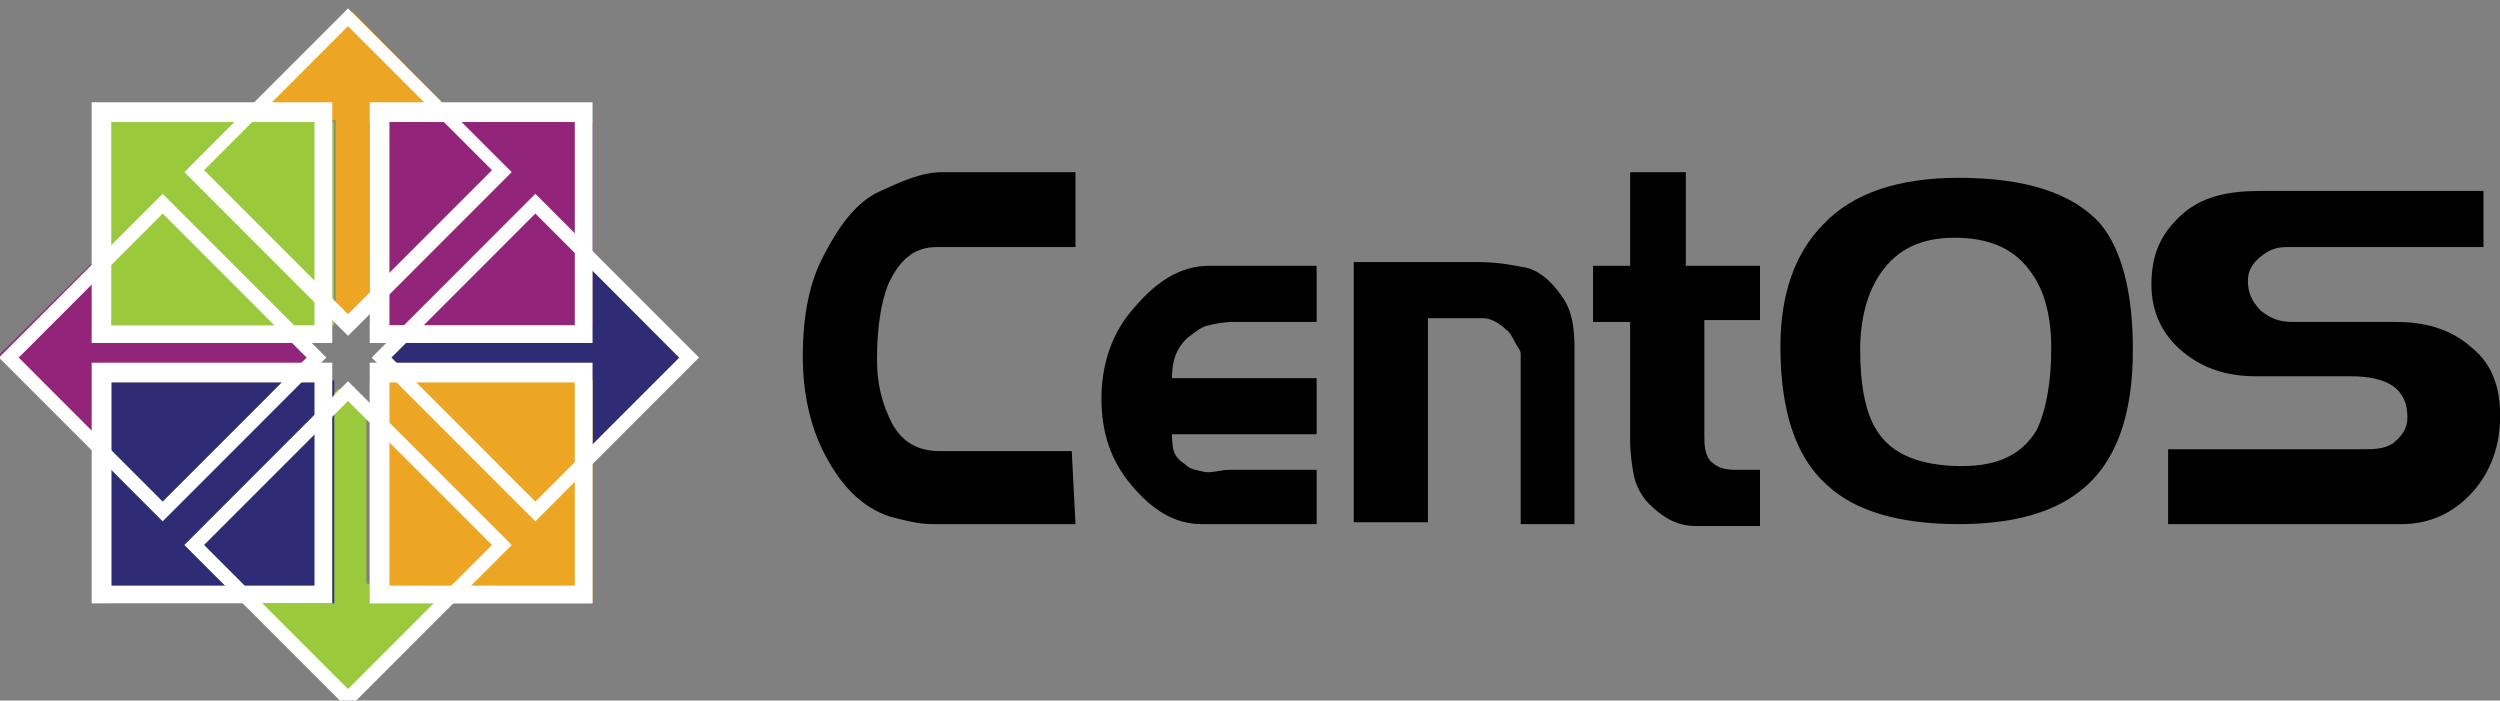 <svg xmlns="http://www.w3.org/2000/svg" viewBox="0 0 134.9 37.8" enable-background="new 0 0 134.9 37.8"><rect x="0" y="0" width="134.9" height="37.8" fill="#808080" stroke="none"/><g transform="matrix(1.001 0 0 1.01-64.09-438.44)"><path d="m122 462.1h-7.7c-.8 0-1.5-.2-2.3-.4-1.5-.5-2.6-1.6-3.5-3.3-.8-1.5-1.2-3.3-1.2-5.3 0-1.9.3-3.7 1-5.1.8-1.6 1.8-3.1 3.2-3.7 1.1-.5 2.2-1 3.3-1h7.2v4h-7.5c-1.2 0-2 .7-2.6 2-.4 1-.6 2.4-.6 4 0 1.4.3 2.4.8 3.4.6 1.1 1.5 1.5 2.6 1.5h7.1l.2 3.9m13 0h-6.2c-1.5 0-2.7-.8-3.8-2.1-1.1-1.3-1.6-2.8-1.6-4.6 0-1.9.6-3.6 1.8-4.9 1.2-1.4 2.5-2.2 4-2.2h5.8v3h-4.5c-.5 0-1 .1-1.4.2-.4.1-.7.4-1 .6-.6.5-.9 1.2-.9 2.2h7.8v3h-7.8c0 0 0 .6.1.9s.3.5.6.7c.3.3.6.3 1 .4.4.1.9-.1 1.4-.1h4.7v2.9m14 0h-3v-9.1c0-.2-.2-.4-.3-.6-.1-.2-.3-.6-.5-.7-.3-.3-.8-.6-1.2-.6h-3v10.9h-4v-13.9h6.7c1.2 0 2 .2 2.6.3.8.2 1.4.8 1.9 1.5.6.8.7 1.8.7 2.8v9.4m10-10.9h-3v6.1c0 .5 0 1 .3 1.4.4.4.8.5 1.4.5h1.3v3h-3.5c-1 0-1.8-.5-2.5-1.2-.4-.4-.7-1-.8-1.5-.1-.5-.2-1.2-.2-1.9v-6.3h-2v-3h2v-5h3v5h4v2.9m20.1 1.6c0 3.5-.9 6-2.8 7.5-1.5 1.2-3.7 1.8-6.6 1.8-3.2 0-5.6-.7-7.1-2.1-1.7-1.5-2.5-4-2.5-7.4 0-2.8.8-5 2.3-6.5 1.6-1.7 4.1-2.5 7.3-2.5 3.6 0 6.1.8 7.6 2.4 1.2 1.4 1.8 3.7 1.8 6.8m-4.4-.1c0-1.8-.4-3.2-1.2-4.2-.9-1.2-2.3-1.7-4-1.7-1.8 0-3.1.6-4 1.9-.7 1-1.1 2.4-1.1 4.1 0 1.9.3 3.4.9 4.3.8 1.3 2.4 1.9 4.6 1.9 1.9 0 3.2-.6 4-1.9.5-1 .8-2.5.8-4.4m24.2 3.6c0 1.6-.5 3-1.5 4.1s-2.3 1.7-3.8 1.7h-12.6v-4h10.4c.7 0 1.2 0 1.7-.3.5-.4.8-.8.8-1.4 0-1.5-1-2.2-3.1-2.2h-5.1c-1.5 0-2.8-.4-3.9-1.3-1.1-.9-1.7-2.1-1.7-3.6 0-1.6.5-2.7 1.6-3.7s2.5-1.3 4.3-1.3h12v3h-10.6c-.5 0-.9.1-1.4.5-.5.4-.7.8-.7 1.3 0 .6.2 1.1.7 1.6.5.4 1 .6 1.7.6h5.6c1.8 0 3.1.5 4.1 1.4 1 .8 1.5 2 1.5 3.6"/><g transform="matrix(1.063 0 0 1.054 198.76-518.48)"><path d="m400.9 2721.9l-1.2 1.2-1.2-1.4v-9.3h-4.1l5.2-5.5 5.1 5.5h-3.5v9.4h-.3z" fill="#922579" transform="matrix(0-1.067 1 0-2833.69 1348.14)"/><path d="m238.2 2721l-.9 1.2-.9-1.4v-9.2h-4.4l5.2-5.5 5.1 5.5h-4.1v9.4" fill="#eda624" transform="matrix(1.067 0 0 1-361.97-1801.73)"/><path d="m237.3 2894.2l-1.3 1.3-1.3-1.3v-8.6h-3.7l5.2-5.5 5.1 5.5h-4.1v8.6z" fill="#2e2c74" transform="matrix(0 1.067-1 0 2787.9 670)"/><path d="m400.3 2895.1l-1.3 1.3-1.3-1.3v-8.6h-4.2l5.2-5.5 5.1 5.5h-3.5v8.6" fill="#9aca3c" transform="matrix(-1.067 0 0-1 316.18 3819.86)"/><g transform="translate(-749.8-1331.64)"><g><path d="m628.7 2241.6h11.3v10.3h-11.3v-10.3" fill="#9aca3c"/><path d="m639.9 2252.8h-12.2v-12.2h12.2v12.2m-11.2-.9h10.3v-10.3h-10.3v10.3" fill="#fff"/></g><g><path d="m641.8 2241.6h11.3v10.3h-11.3v-10.3" fill="#922579"/><path d="m653.1 2252.8h-11.3v-12.2h11.3v12.2m-10.3-.9h9.4v-10.3h-9.4v10.3" fill="#fff"/></g><g><path d="m641.8 2254.7h11.3v11.3h-11.3v-11.3" fill="#eda624"/><path d="m653.1 2266h-11.3v-12.2h11.3v12.2m-10.3-.9h9.4v-10.3h-9.4v10.3" fill="#fff"/></g><g><path d="m628.7 2254.7h11.3v11.3h-11.3v-11.3" fill="#2e2c74"/><path d="m639.9 2266h-12.2v-12.2h12.2v12.2m-11.2-.9h10.3v-10.3h-10.3v10.3" fill="#fff"/></g></g><g fill="#fff"><path d="m-118.5 930.2l-8.3-8.3 8.3-8.3 8.3 8.3-8.3 8.3m-7.3-8.3l7.3 7.3 7.3-7.3-7.3-7.3-7.3 7.3"/><path d="m-109.1 920.8l-8.3-8.3 8.3-8.3 8.3 8.3-8.3 8.3m-7.3-8.4l7.3 7.3 7.3-7.3-7.3-7.3-7.3 7.3"/><path d="m-99.6 930.2l-8.3-8.3 8.3-8.3 8.3 8.3-8.3 8.3m-7.3-8.3l7.3 7.3 7.3-7.3-7.3-7.3-7.3 7.3"/><path d="m-109.1 939.7l-8.3-8.3 8.3-8.3 8.3 8.3-8.3 8.3m-7.3-8.3l7.3 7.3 7.3-7.3-7.3-7.3-7.3 7.3"/></g></g></g></svg>